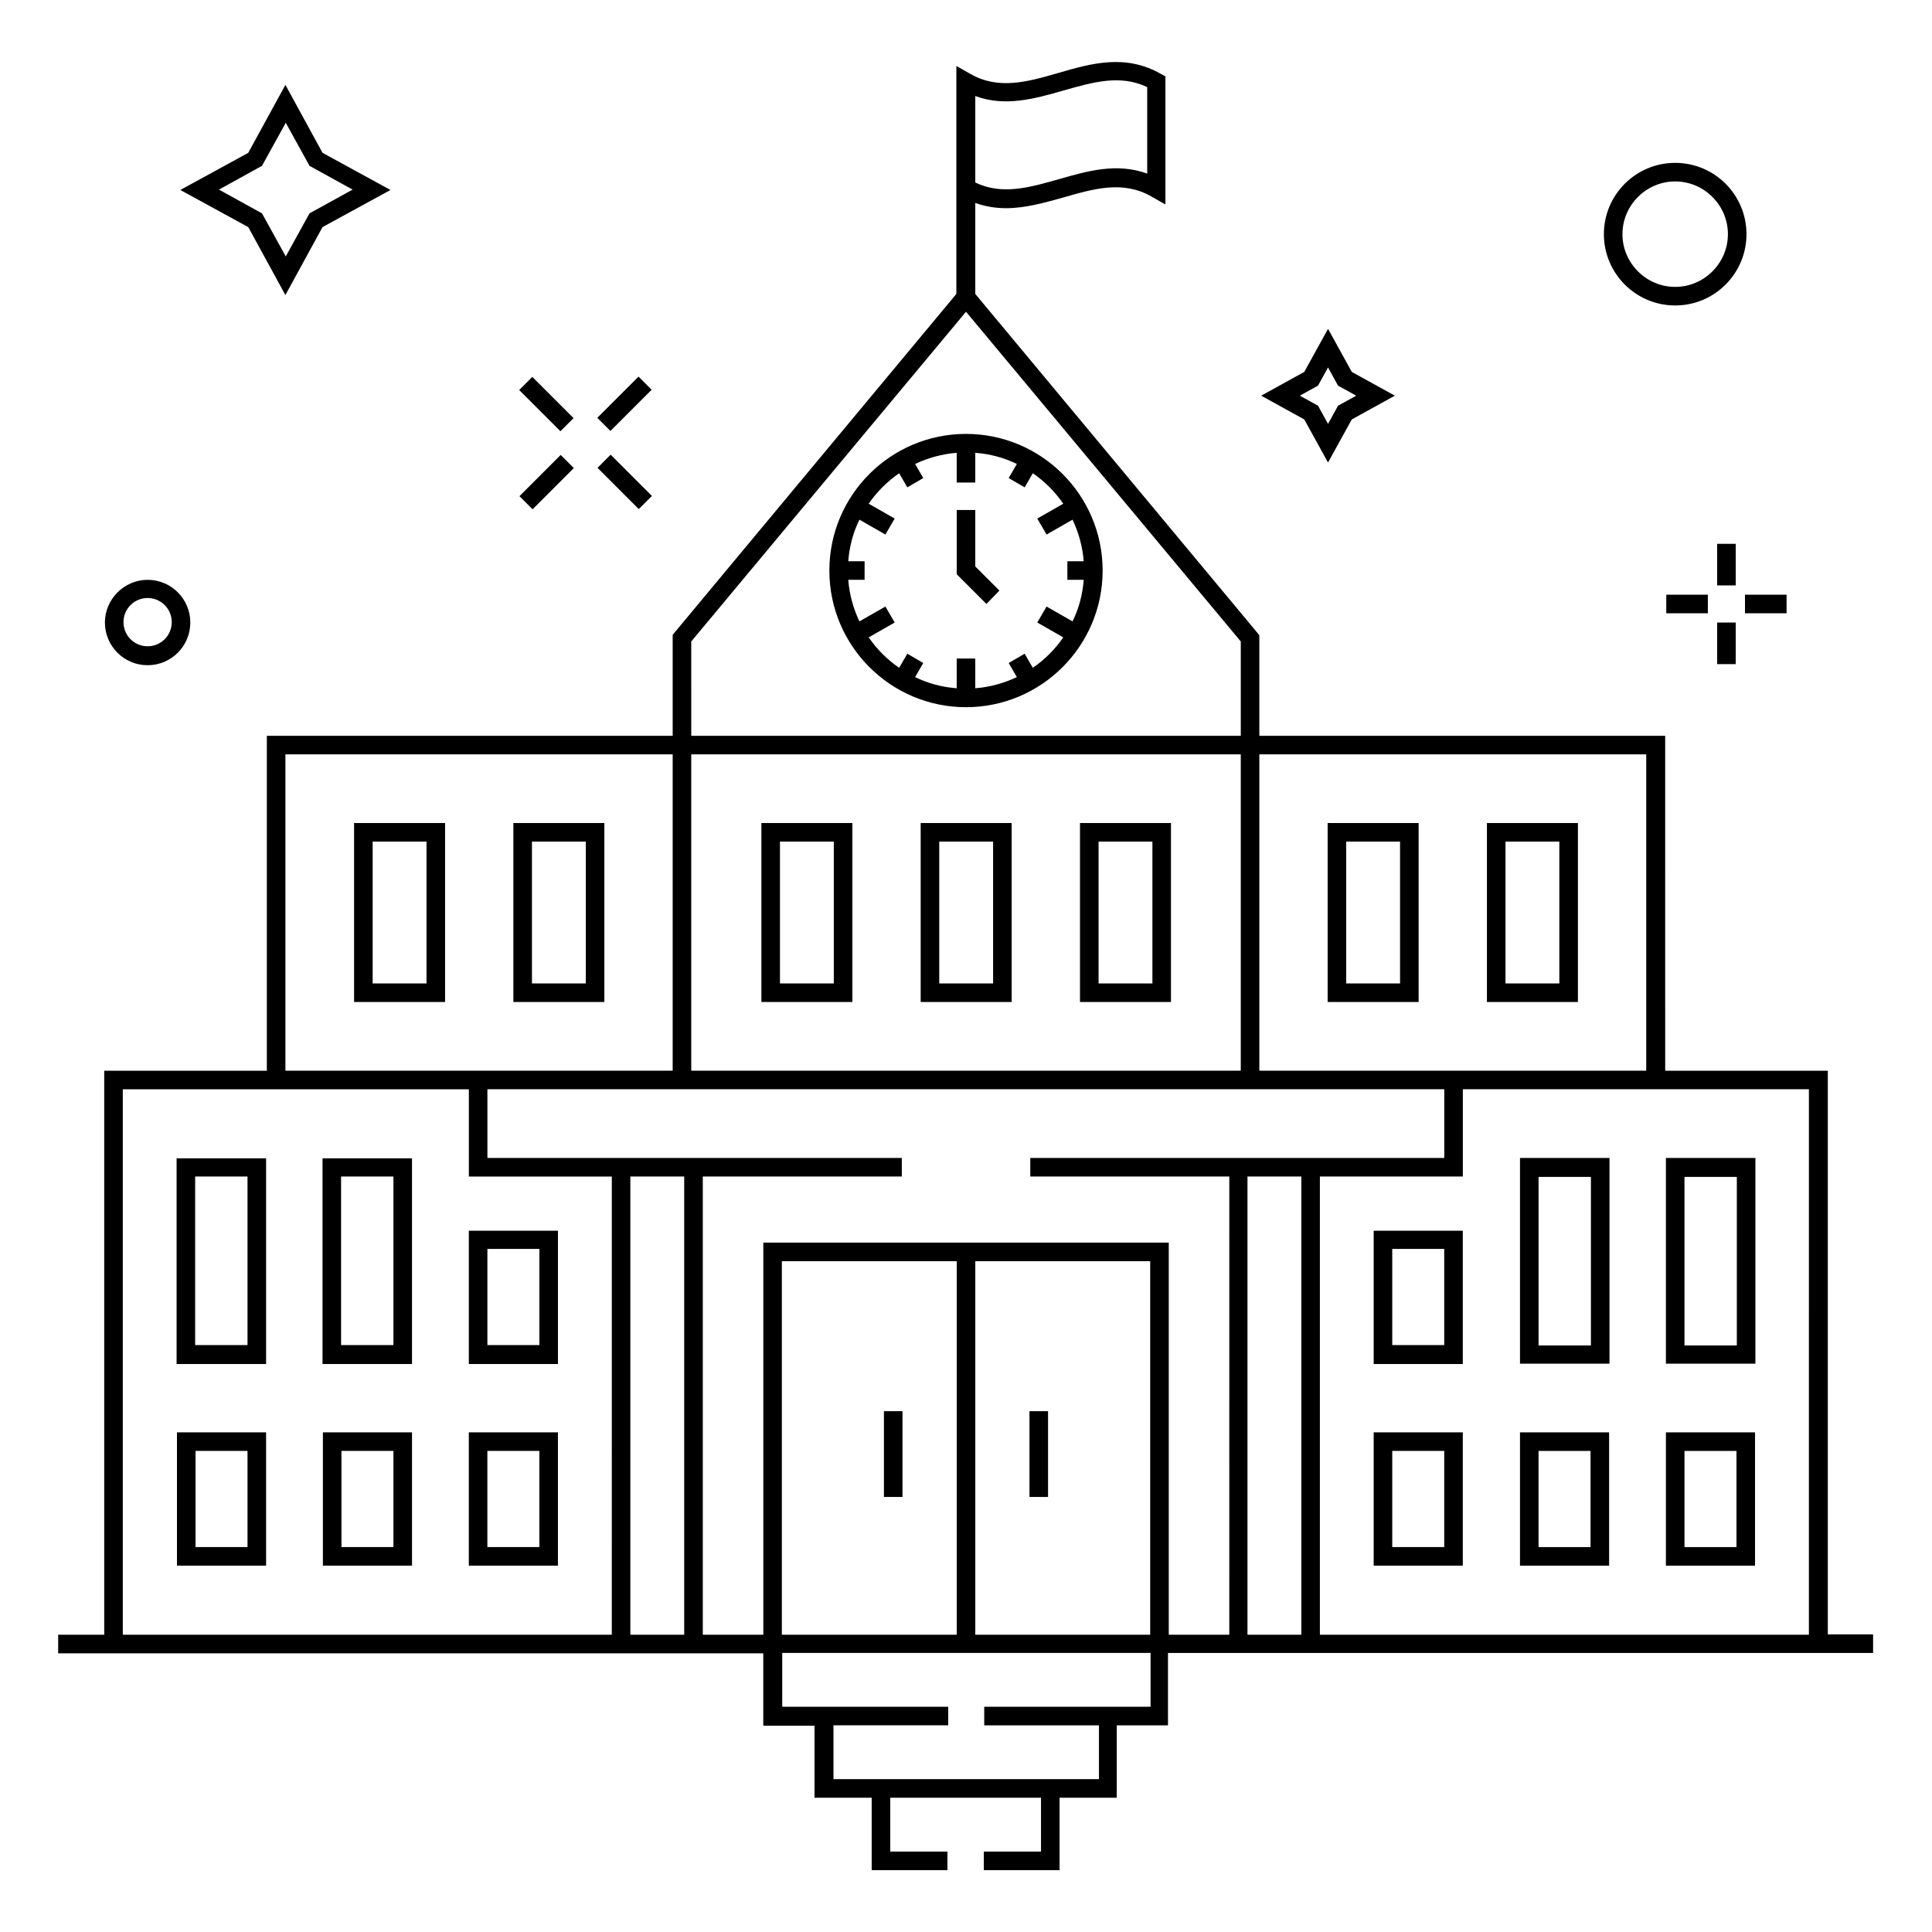 <?xml version="1.0" encoding="UTF-8"?>
<!-- Uploaded to: ICON Repo, www.svgrepo.com, Generator: ICON Repo Mixer Tools -->
<svg fill="#000000" width="800px" height="800px" version="1.1" viewBox="144 144 512 512" xmlns="http://www.w3.org/2000/svg">
 <g>
  <path d="m562.16 362.11h-24.109v47.43h24.109zm-4.922 42.512h-14.27v-37.59h14.27z"/>
  <path d="m519.95 362.11h-24.109v47.43h24.109zm-4.922 42.512h-14.27v-37.59h14.27z"/>
  <path d="m237.84 409.54h24.109v-47.43h-24.109zm4.918-42.508h14.27v37.59h-14.27z"/>
  <path d="m280.05 409.54h24.109v-47.43h-24.109zm4.922-42.508h14.27v37.59h-14.27z"/>
  <path d="m387.99 409.54h24.109v-47.43h-24.109zm4.922-42.508h14.27v37.59h-14.27z"/>
  <path d="m430.21 409.54h24.109v-47.43h-24.109zm4.922-42.508h14.27v37.59h-14.27z"/>
  <path d="m345.78 409.54h24.109v-47.43h-24.109zm4.918-42.508h14.27v37.59h-14.27z"/>
  <path d="m508.04 505.48h23.617v-35.324h-23.617zm4.918-30.504h13.777v25.484h-13.777z"/>
  <path d="m508.04 558.91h23.617v-35.324h-23.617zm4.918-30.406h13.777v25.484h-13.777z"/>
  <path d="m570.43 523.59h-23.617v35.324h23.617zm-4.922 30.406h-13.777v-25.484h13.777z"/>
  <path d="m609.1 523.59h-23.617v35.324h23.617zm-4.918 30.406h-13.777v-25.484h13.777z"/>
  <path d="m416.82 517.98h4.922v22.73h-4.922z"/>
  <path d="m378.25 517.98h4.922v22.73h-4.922z"/>
  <path d="m628.39 577.12v-149.37h-43.098l-0.004-88.754h-107.55v-26.668l-75.277-90.43v-24.109c2.754 0.984 5.512 1.379 8.168 1.379 5.215 0 10.234-1.477 15.254-2.856 8.168-2.363 15.844-4.527 23.32-0.195l3.641 2.066v-33.949l-1.277-0.688c-9.348-5.312-18.402-2.754-27.16-0.195-8.168 2.363-15.844 4.527-23.32 0.195l-3.641-2.066v60.414l-75.18 90.336v26.766h-107.55v88.758l-43.098-0.004v149.47l-12.203 0.004v4.922h186.86v19.188h13.578v19.086h15.152v19.188h20.074v-4.922h-15.152v-14.266h39.949v14.27h-15.152v4.922h20.074v-19.191h15.152v-19.188h13.578v-19.188h186.86v-4.922zm-225.93-407.67c7.969 2.953 15.844 0.688 23.418-1.477 7.676-2.164 14.957-4.328 22.141-0.887v22.926c-8.07-2.953-15.844-0.688-23.418 1.477-7.676 2.164-14.957 4.328-22.141 0.887zm75.277 174.46h102.53v83.836h-102.53zm-150.55-29.914 72.816-87.379 72.816 87.379v24.996h-145.63zm0 29.914h145.63v83.836h-145.63zm-107.55 0h102.63v83.836h-102.63zm86.496 233.31h-129.59v-144.55h91.711v23.125h37.883zm19.188 0h-14.27v-121.43h14.27zm123.59 19.09h-44.082v4.922h30.406v14.266h-70.355v-14.27h30.406v-4.922h-43.984l-0.004-14.266h97.613zm-97.711-19.09v-98.992h46.348v98.992zm51.266 0v-98.992h46.348v98.992zm67.309 0h-16.039v-103.91h-107.45v103.91h-16.039v-121.43h52.742v-4.922h-109.82v-18.203h253.58v18.203h-109.71v4.922h52.742zm19.09 0h-14.27v-121.43h14.27zm134.51 0h-129.59v-121.43h37.883v-23.125h91.711z"/>
  <path d="m570.53 450.87h-23.715v54.516h23.715zm-4.922 49.691h-13.875v-44.672h13.875z"/>
  <path d="m609.2 450.87h-23.715v54.516h23.715zm-4.922 49.691h-13.875v-44.672h13.875z"/>
  <path d="m291.86 505.48v-35.324h-23.617v35.324zm-4.918-30.504v25.484h-13.777v-25.484z"/>
  <path d="m268.24 558.91h23.617v-35.324h-23.617v35.324zm18.695-30.406v25.484h-13.777v-25.484z"/>
  <path d="m229.57 558.91h23.617v-35.324h-23.617zm4.918-30.406h13.777v25.484h-13.777z"/>
  <path d="m190.9 558.91h23.617v-35.324h-23.617zm4.918-30.406h13.777v25.484h-13.777z"/>
  <path d="m229.47 505.48h23.715v-54.516h-23.715zm4.918-49.691h13.875v44.672h-13.875z"/>
  <path d="m190.8 505.48h23.715v-54.516h-23.715zm4.918-49.691h13.875v44.672h-13.875z"/>
  <path d="m400 258.99c-19.977 0-36.211 16.234-36.211 36.211s16.234 36.211 36.211 36.211 36.211-16.234 36.211-36.211-16.238-36.211-36.211-36.211zm21.352 26.664 6.887-3.938c1.574 3.344 2.656 7.086 2.953 11.02h-4.328v4.922h4.328c-0.297 3.938-1.277 7.578-2.953 11.02l-6.887-3.938-2.461 4.231 6.887 3.938c-2.164 3.148-4.922 5.902-8.07 8.07l-2.164-3.738-4.231 2.461 2.164 3.738c-3.344 1.574-7.086 2.656-11.02 2.953v-7.871h-4.922v7.871c-3.938-0.297-7.578-1.277-11.02-2.953l2.164-3.738-4.231-2.461-2.164 3.738c-3.148-2.164-5.902-4.922-8.07-8.07l6.887-3.938-2.461-4.231-6.887 3.938c-1.574-3.344-2.656-7.086-2.953-11.02h4.328v-4.922h-4.328c0.297-3.938 1.277-7.578 2.953-11.02l6.887 3.938 2.461-4.231-6.887-3.938c2.164-3.148 4.922-5.902 8.07-8.07l2.164 3.738 4.231-2.461-2.164-3.738c3.344-1.574 7.086-2.656 11.02-2.953v7.871h4.922v-7.871c3.938 0.297 7.578 1.277 11.02 2.953l-2.164 3.738 4.231 2.461 2.164-3.738c3.148 2.164 5.902 4.922 8.07 8.07l-6.887 3.938z"/>
  <path d="m402.46 279.16h-4.918v17.023l7.871 7.871 3.445-3.543-6.398-6.394z"/>
  <path d="m281.59 247.36 3.481-3.481 10.926 10.926-3.481 3.481z"/>
  <path d="m302.35 267.98 3.481-3.481 10.926 10.926-3.481 3.481z"/>
  <path d="m281.66 275.49 10.926-10.926 3.481 3.481-10.926 10.926z"/>
  <path d="m302.29 254.73 10.926-10.926 3.481 3.481-10.926 10.926z"/>
  <path d="m495.94 266.57 6.297-11.414 11.414-6.297-11.41-6.297-6.297-11.414-6.301 11.414-11.414 6.297 11.414 6.297zm-2.656-20.367 2.656-4.82 2.656 4.82 4.82 2.656-4.82 2.656-2.656 4.82-2.656-4.82-4.82-2.656z"/>
  <path d="m587.94 224.95c10.43 0 18.895-8.461 18.895-18.895 0-10.43-8.461-18.895-18.895-18.895-10.43 0-18.895 8.461-18.895 18.895 0.004 10.43 8.465 18.895 18.895 18.895zm0-32.867c7.676 0 13.973 6.297 13.973 13.973s-6.297 13.973-13.973 13.973c-7.676 0-13.973-6.297-13.973-13.973s6.301-13.973 13.973-13.973z"/>
  <path d="m599.06 288.12h4.922v11.02h-4.922z"/>
  <path d="m599.06 308.98h4.922v11.02h-4.922z"/>
  <path d="m585.58 301.6h11.02v4.922h-11.02z"/>
  <path d="m606.44 301.6h11.02v4.922h-11.02z"/>
  <path d="m219.63 222.19 9.84-18.008 18.008-9.836-18.004-9.844-9.84-18.008-9.844 18.008-18.004 9.844 18.008 9.84zm-6.199-34.242 6.297-11.414 6.297 11.414 11.414 6.297-11.414 6.297-6.297 11.414-6.297-11.414-11.414-6.297z"/>
  <path d="m183.12 320.29c6.297 0 11.316-5.117 11.316-11.316 0-6.199-5.019-11.312-11.316-11.312-6.199 0-11.316 5.117-11.316 11.316 0 6.195 5.019 11.312 11.316 11.312zm0-17.809c3.543 0 6.394 2.856 6.394 6.394 0 3.543-2.856 6.394-6.394 6.394-3.543 0-6.394-2.856-6.394-6.394-0.004-3.543 2.852-6.394 6.394-6.394z"/>
 </g>
</svg>